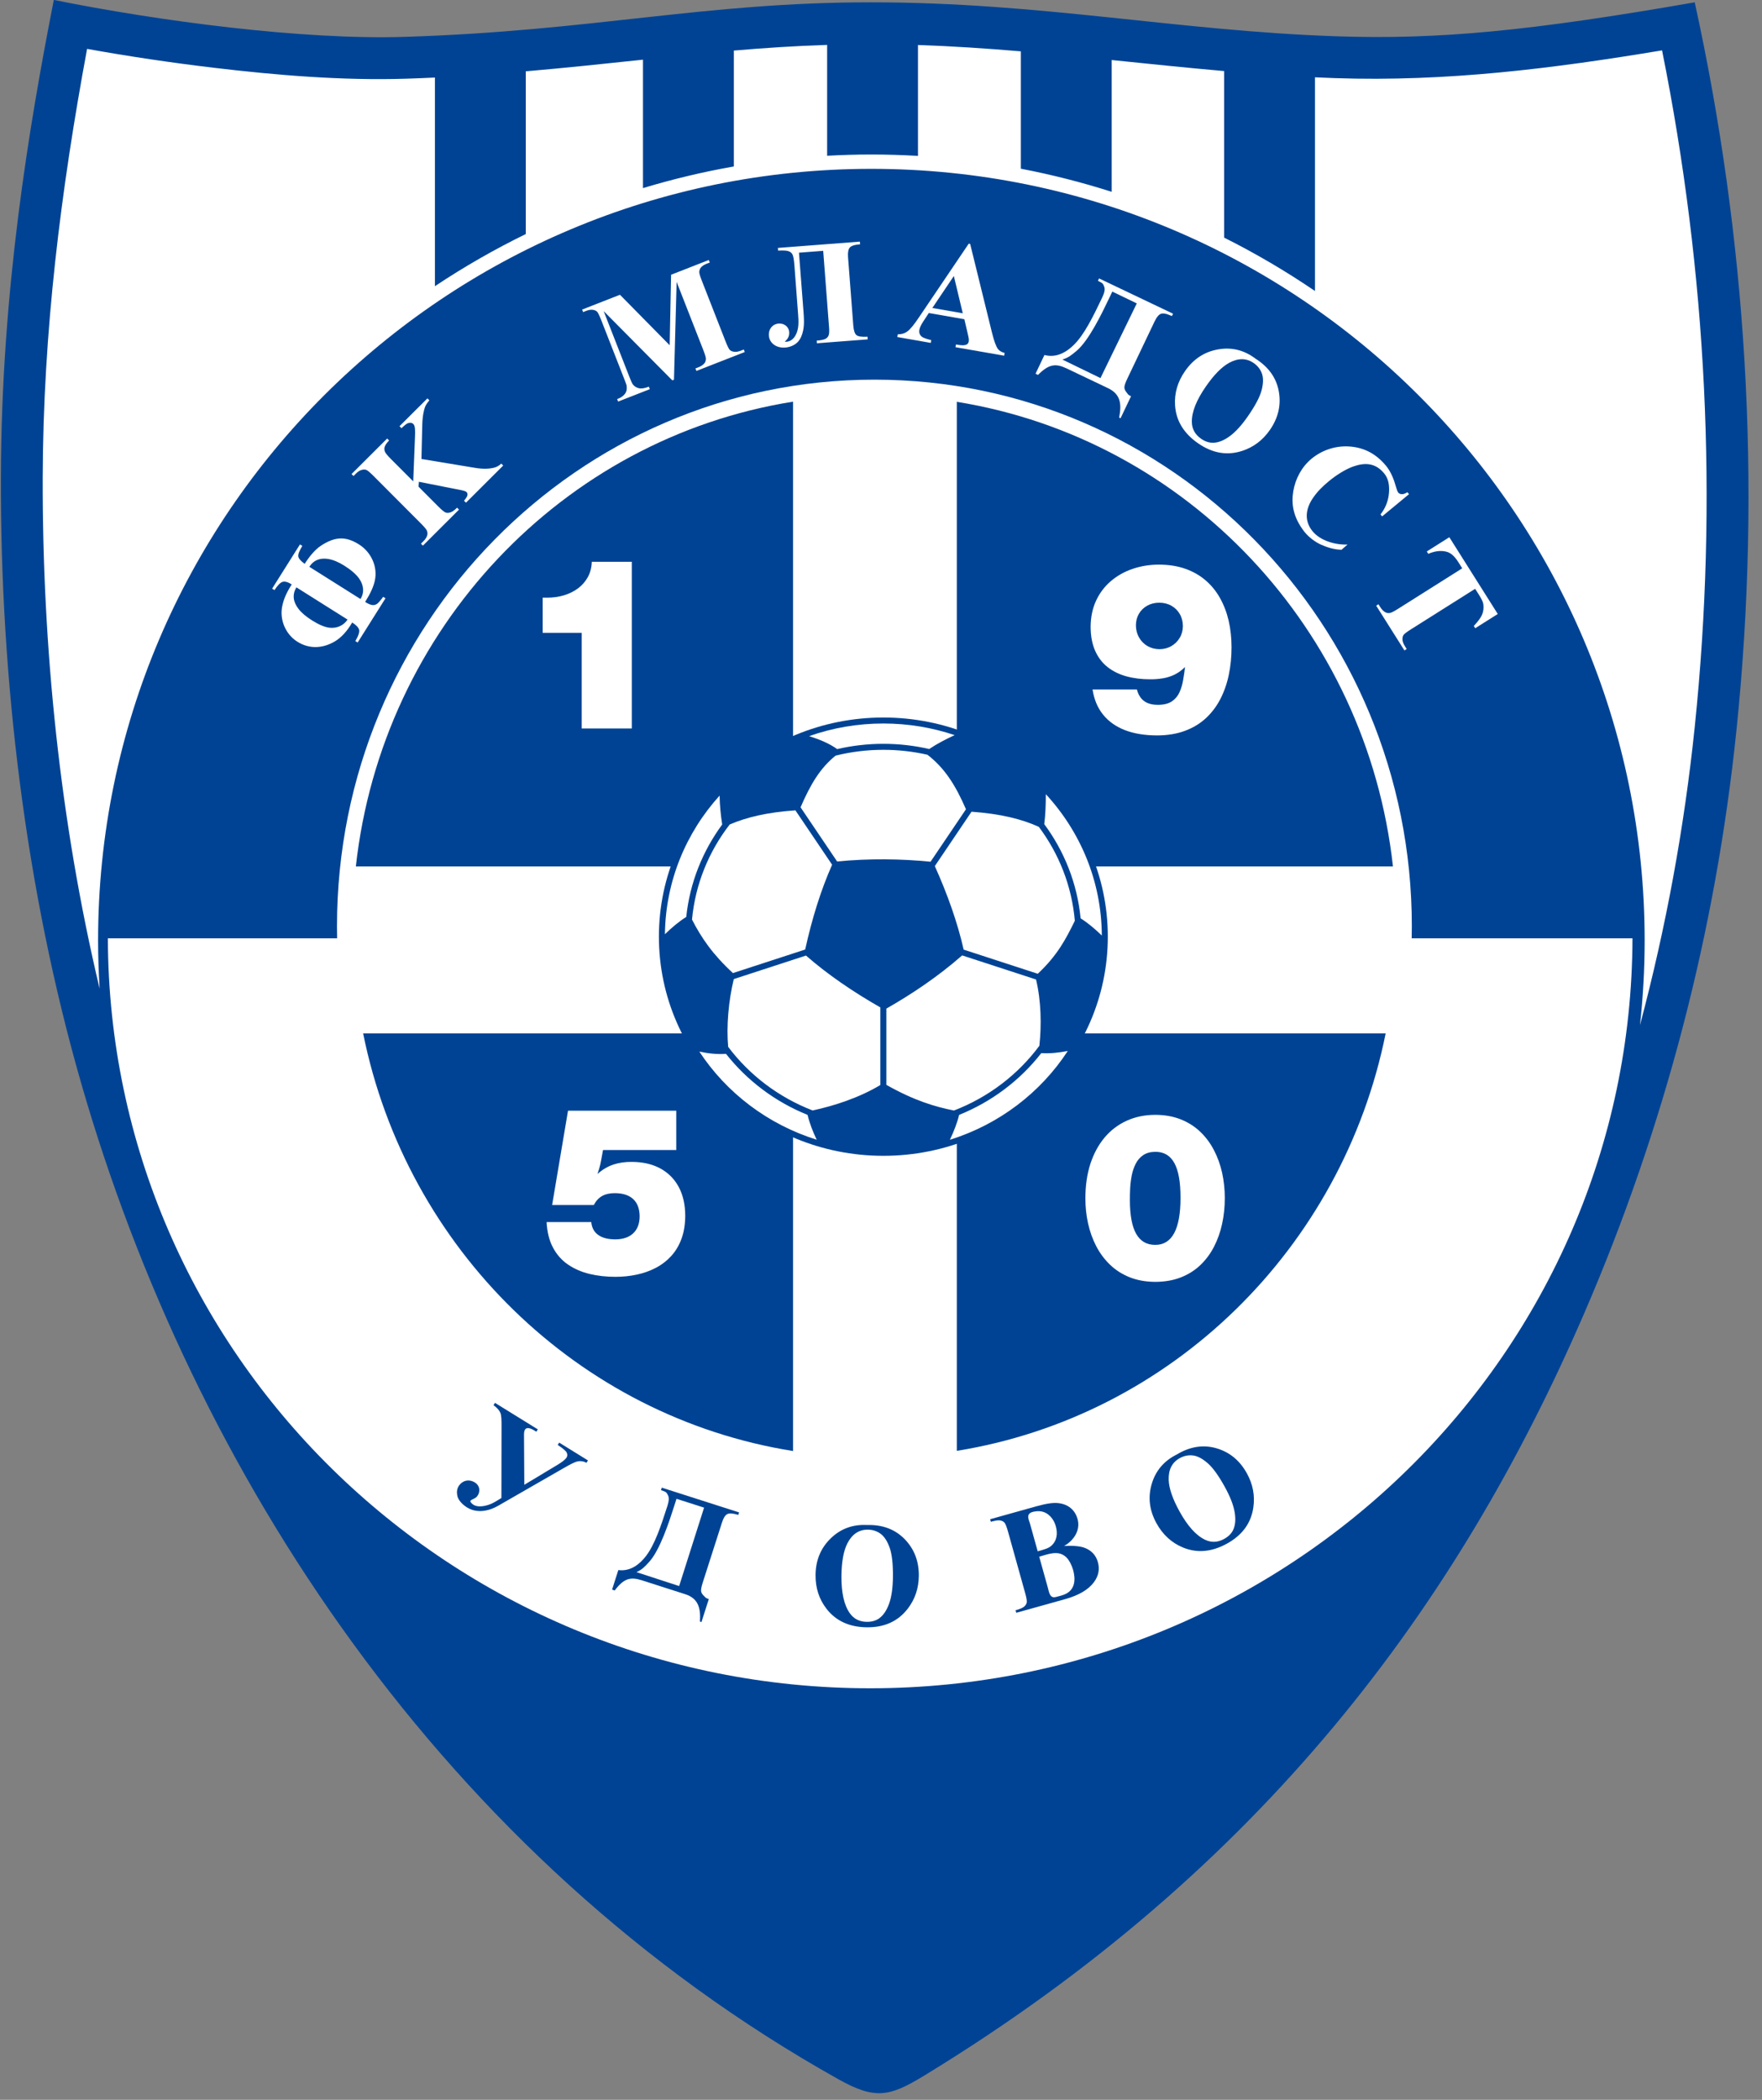 <?xml version="1.0" encoding="UTF-8"?>
<svg xmlns="http://www.w3.org/2000/svg" xmlns:xlink="http://www.w3.org/1999/xlink" width="477.3pt" height="568.7pt" viewBox="0 0 477.3 568.7" version="1.1">
<rect x="0" y="0" width="477.3" height="568.7" fill="#808080" stroke="none"/>
<g id="surface1">
<path style=" stroke:none;fill-rule:evenodd;fill:rgb(0%,26.268%,58.006%);fill-opacity:1;" d="M 14.578 -0.02 C 42.938 5.699 81.91 10.859 109.633 9.984 C 160.918 8.367 190.516 0.629 235.918 0.629 C 282.168 0.629 318.789 8.359 362 9.828 C 389.703 10.773 414.531 8.391 459.078 0.629 C 473.023 64.234 477.332 130.637 470.359 197.984 C 464.758 252.113 450.934 305.363 428.996 356.02 C 395.082 434.328 342.363 506.07 250.262 562.203 C 240.949 567.879 237.047 568.691 227.16 563.16 C 119.934 503.184 52.27 398.574 22.004 293.422 C 6.898 240.945 0.086 183.906 0.234 129.211 C 0.375 78.77 7.863 34.188 14.578 -0.02 Z M 14.578 -0.02 "/>
<path style=" stroke:none;fill-rule:evenodd;fill:rgb(100%,100%,100%);fill-opacity:1;" d="M 23.59 13.238 C 16.457 51.695 11.68 89.887 11.574 129.242 C 11.445 175.277 16.258 222.629 26.988 267.758 C 26.723 263.438 26.57 259.086 26.57 254.699 C 26.57 139.309 120.375 45.73 236.039 45.73 C 351.707 45.73 445.512 139.309 445.512 254.699 C 445.512 262.453 445.074 270.102 444.25 277.637 C 451.289 251.16 456.258 224.141 459.086 196.816 C 465.418 135.598 462.348 73.918 450.227 13.641 C 420.699 18.559 391.855 22.188 361.617 21.16 C 359.812 21.098 358.008 21.023 356.207 20.941 L 356.207 78.812 C 348.363 73.469 340.145 68.637 331.594 64.355 L 331.594 19.246 C 321.43 18.359 311.289 17.297 301.141 16.258 L 301.141 51.953 C 293.133 49.395 284.918 47.301 276.531 45.688 L 276.531 13.906 C 267.273 13.125 257.996 12.5 248.668 12.188 L 248.668 42.223 C 244.488 41.98 240.281 41.844 236.039 41.844 C 232.02 41.844 228.027 41.965 224.059 42.184 L 224.059 12.16 C 215.609 12.43 207.207 12.973 198.789 13.695 L 198.789 45.082 C 190.402 46.555 182.191 48.527 174.176 50.945 L 174.176 16.164 C 163.547 17.293 153.008 18.402 142.426 19.316 L 142.426 63.391 C 133.887 67.559 125.668 72.281 117.816 77.508 L 117.816 21.004 C 115.219 21.129 112.609 21.234 109.992 21.316 C 92.789 21.859 74.906 20.379 57.824 18.344 C 46.395 16.98 34.945 15.285 23.59 13.238 Z M 23.59 13.238 "/>
<path style=" stroke:none;fill-rule:evenodd;fill:rgb(100%,100%,100%);fill-opacity:1;" d="M 442.215 254.129 C 441.918 366.336 349.562 457.242 235.719 457.242 C 121.871 457.242 29.516 366.336 29.219 254.129 L 91.324 254.129 C 91.301 253.051 91.285 251.969 91.285 250.883 C 91.285 169.125 156.477 102.824 236.863 102.824 C 317.254 102.824 382.445 169.125 382.445 250.883 C 382.445 251.969 382.426 253.051 382.402 254.129 Z M 214.828 108.785 L 214.828 234.668 L 96.395 234.668 C 103.496 170.277 152.395 118.734 214.828 108.785 Z M 214.828 279.887 L 214.828 392.988 C 156.582 383.707 110.117 338.227 98.371 279.887 Z M 259.188 392.938 L 259.188 279.887 L 375.355 279.887 C 363.633 338.129 317.297 383.555 259.188 392.938 Z M 259.188 234.668 L 259.188 108.828 C 321.484 118.891 370.242 170.375 377.332 234.668 Z M 259.188 234.668 "/>
<path style=" stroke:none;fill-rule:evenodd;fill:rgb(100%,100%,100%);fill-opacity:1;" d="M 171.148 152.145 L 160.316 152.145 C 160.262 153.703 159.895 155.082 159.242 156.289 C 158.578 157.496 157.695 158.508 156.586 159.344 C 155.465 160.172 154.207 160.793 152.781 161.227 C 151.355 161.652 149.844 161.867 148.246 161.867 L 147.008 161.867 L 147.008 171.395 L 157.578 171.395 L 157.578 197.297 L 171.148 197.297 Z M 171.148 152.145 "/>
<path style=" stroke:none;fill-rule:evenodd;fill:rgb(100%,100%,100%);fill-opacity:1;" d="M 295.957 186.719 C 296.359 189.395 297.293 191.664 298.785 193.516 C 300.266 195.363 302.242 196.777 304.699 197.734 C 307.168 198.691 310.082 199.168 313.445 199.18 C 316.305 199.168 318.828 198.746 321.023 197.918 C 323.23 197.102 325.121 195.938 326.711 194.461 C 328.297 192.973 329.602 191.23 330.625 189.23 C 331.637 187.23 332.398 185.055 332.875 182.695 C 333.367 180.336 333.605 177.867 333.605 175.301 C 333.605 172.777 333.344 170.383 332.832 168.133 C 332.312 165.895 331.527 163.84 330.484 161.977 C 329.449 160.129 328.145 158.52 326.57 157.172 C 325.004 155.824 323.164 154.777 321.066 154.039 C 318.969 153.301 316.598 152.93 313.965 152.918 C 311.422 152.918 309.027 153.312 306.801 154.074 C 304.57 154.832 302.613 155.941 300.906 157.398 C 299.207 158.848 297.871 160.617 296.914 162.684 C 295.945 164.762 295.457 167.121 295.434 169.754 C 295.445 172.289 295.859 174.461 296.664 176.266 C 297.469 178.074 298.59 179.539 300.047 180.684 C 301.492 181.812 303.199 182.652 305.156 183.184 C 307.105 183.715 309.234 183.977 311.551 183.977 C 312.77 183.988 313.934 183.891 315.031 183.707 C 316.141 183.52 317.184 183.184 318.184 182.707 C 319.176 182.215 320.121 181.531 321.012 180.648 C 320.871 181.824 320.695 183.008 320.488 184.207 C 320.285 185.402 319.957 186.5 319.5 187.512 C 319.043 188.512 318.359 189.328 317.457 189.949 C 316.543 190.559 315.324 190.871 313.77 190.895 C 312.148 190.906 310.879 190.566 309.941 189.883 C 308.996 189.207 308.344 188.141 307.961 186.719 Z M 314.031 163.23 C 315.258 163.238 316.359 163.512 317.316 164.055 C 318.273 164.598 319.031 165.34 319.578 166.297 C 320.133 167.242 320.414 168.328 320.426 169.559 C 320.414 170.742 320.133 171.809 319.566 172.742 C 319.012 173.691 318.25 174.43 317.305 174.984 C 316.359 175.527 315.281 175.812 314.098 175.82 C 312.867 175.812 311.77 175.516 310.812 174.961 C 309.855 174.398 309.105 173.625 308.551 172.656 C 307.996 171.688 307.711 170.59 307.703 169.363 C 307.711 168.176 307.984 167.121 308.527 166.207 C 309.07 165.285 309.824 164.566 310.77 164.035 C 311.715 163.512 312.801 163.238 314.031 163.23 Z M 314.031 163.23 "/>
<path style=" stroke:none;fill-rule:evenodd;fill:rgb(100%,100%,100%);fill-opacity:1;" d="M 183.188 300.816 L 153.867 300.816 L 149.562 326.359 L 160.855 326.359 C 161.438 325.246 162.195 324.422 163.121 323.91 C 164.047 323.395 165.199 323.137 166.594 323.148 C 168.754 323.16 170.41 323.707 171.543 324.773 C 172.688 325.855 173.258 327.406 173.27 329.438 C 173.258 331.406 172.676 332.938 171.531 334.016 C 170.387 335.098 168.766 335.652 166.656 335.664 C 164.68 335.652 163.141 335.258 162.027 334.453 C 160.926 333.652 160.301 332.496 160.168 330.977 L 148.066 330.977 C 148.211 333.695 148.781 336.004 149.801 337.898 C 150.809 339.793 152.16 341.32 153.855 342.477 C 155.562 343.645 157.496 344.488 159.688 345.023 C 161.883 345.547 164.223 345.812 166.719 345.805 C 168.723 345.805 170.66 345.609 172.52 345.203 C 174.383 344.809 176.098 344.188 177.688 343.355 C 179.27 342.52 180.66 341.449 181.848 340.145 C 183.031 338.84 183.957 337.289 184.613 335.48 C 185.277 333.672 185.609 331.59 185.621 329.246 C 185.609 326.238 185.02 323.652 183.855 321.469 C 182.688 319.297 181.023 317.629 178.863 316.453 C 176.711 315.289 174.133 314.688 171.148 314.68 C 169.348 314.656 167.695 314.902 166.176 315.395 C 164.66 315.898 163.215 316.742 161.852 317.949 C 162.039 317.383 162.184 316.902 162.309 316.516 C 162.422 316.121 162.527 315.746 162.609 315.383 C 162.695 315.031 162.766 314.625 162.852 314.164 L 163.348 311.469 L 183.188 311.469 Z M 183.188 300.816 "/>
<path style=" stroke:none;fill-rule:evenodd;fill:rgb(100%,100%,100%);fill-opacity:1;" d="M 312.961 301.938 C 310.098 301.945 307.504 302.477 305.188 303.543 C 302.859 304.605 300.867 306.125 299.199 308.102 C 297.539 310.094 296.266 312.465 295.359 315.227 C 294.469 318.004 294.02 321.098 294.012 324.523 C 294.012 326.871 294.254 329.148 294.742 331.359 C 295.234 333.57 295.977 335.633 296.965 337.539 C 297.965 339.441 299.211 341.121 300.719 342.559 C 302.23 344.004 304.008 345.129 306.035 345.938 C 308.078 346.746 310.387 347.16 312.961 347.172 C 315.531 347.16 317.84 346.758 319.871 345.961 C 321.891 345.164 323.656 344.059 325.156 342.633 C 326.645 341.207 327.891 339.539 328.867 337.633 C 329.848 335.73 330.582 333.656 331.059 331.422 C 331.547 329.191 331.781 326.871 331.781 324.457 C 331.781 322.117 331.535 319.855 331.059 317.652 C 330.57 315.461 329.836 313.41 328.848 311.516 C 327.867 309.613 326.625 307.953 325.125 306.52 C 323.625 305.082 321.871 303.969 319.84 303.16 C 317.82 302.359 315.523 301.945 312.961 301.938 Z M 312.961 311.953 C 315.277 311.941 317 312.953 318.117 314.992 C 319.246 317.047 319.797 320.195 319.785 324.457 C 319.785 328.668 319.211 331.84 318.074 333.965 C 316.926 336.094 315.227 337.156 312.961 337.156 C 310.633 337.164 308.906 336.168 307.77 334.156 C 306.633 332.148 306.07 329.105 306.07 325.031 C 306.059 324.031 306.09 322.949 306.145 321.789 C 306.207 320.621 306.355 319.461 306.578 318.301 C 306.812 317.152 307.176 316.102 307.664 315.145 C 308.164 314.188 308.832 313.422 309.695 312.836 C 310.555 312.262 311.641 311.965 312.961 311.953 Z M 312.961 311.953 "/>
<path style=" stroke:none;fill-rule:evenodd;fill:rgb(0%,26.268%,58.006%);fill-opacity:1;" d="M 151.473 390.707 L 159.266 395.531 L 158.871 396.168 C 158.027 395.738 157.188 395.625 156.359 395.824 C 155.531 396.023 154.238 396.723 152.414 397.773 L 134.918 407.828 C 132.484 409.23 129.324 409.906 126.672 408.359 C 125.523 407.691 124.117 406.41 123.871 405.066 C 123.691 404.094 123.766 403.195 124.328 402.367 C 125.273 400.969 127.02 400.516 128.621 401.496 C 130.016 402.348 130.199 404.055 129.25 405.246 C 128.367 406.355 126.414 406.055 128.055 407.395 C 129.402 408.488 131.957 407.828 133.398 407.125 C 134.238 406.715 135.027 406.18 135.824 405.715 L 135.859 386.27 C 135.863 384.559 135.836 383.352 135.547 382.652 C 135.258 381.957 134.645 381.262 133.688 380.578 L 134.082 379.941 L 145.684 387.121 L 145.289 387.762 L 144.844 387.484 C 143.496 386.652 142.621 386.547 142.219 387.191 C 142.07 387.434 141.941 387.863 141.945 388.488 L 142.027 402.133 L 150.98 396.75 C 152.332 395.938 153.156 395.266 153.477 394.75 C 153.715 394.363 153.738 393.934 153.535 393.461 C 153.34 392.988 152.52 392.289 151.078 391.344 Z M 151.473 390.707 "/>
<path style=" stroke:none;fill-rule:evenodd;fill:rgb(0%,26.268%,58.006%);fill-opacity:1;" d="M 179.266 402.906 L 200.207 409.613 L 199.992 410.281 C 198.371 409.816 197.59 409.809 197.031 410.062 C 196.465 410.32 195.977 411.094 195.559 412.398 L 190.352 428.648 C 190.023 429.68 189.875 430.43 189.91 430.887 C 189.953 431.344 190.211 431.801 190.699 432.238 C 191.188 432.68 191.004 432.762 192.008 433.082 L 190.016 439.305 L 189.605 439.172 C 189.828 435.484 189.168 432.902 185.594 431.758 L 173.875 428 C 170.77 427.008 168.988 427.465 166.508 430.754 L 165.801 430.527 L 167.496 425.23 C 170.848 425.656 173.316 423.598 174.965 421.457 C 177.316 418.406 178.973 413.535 180.801 407.832 C 181.242 406.457 181.273 405.473 180.902 404.891 C 180.535 404.301 180.727 404.125 179.051 403.574 Z M 190.723 408.32 L 183.258 405.926 L 182.59 408.008 C 181.281 412.094 178.777 419.824 175.852 423.012 C 174.613 424.359 173.969 425.09 172.402 425.789 L 183.973 429.555 Z M 190.723 408.32 "/>
<path style=" stroke:none;fill-rule:evenodd;fill:rgb(0%,26.268%,58.006%);fill-opacity:1;" d="M 234.867 413.027 C 239.062 412.906 242.461 414.184 245.059 416.844 C 247.652 419.516 248.934 422.828 248.895 426.797 C 248.859 430.188 247.855 433.156 245.875 435.715 C 243.25 439.105 239.57 440.777 234.844 440.73 C 230.113 440.684 226.461 439.02 223.902 435.73 C 221.883 433.137 220.887 430.074 220.922 426.543 C 220.961 422.574 222.324 419.277 225.012 416.66 C 227.703 414.039 230.98 412.824 234.867 413.027 Z M 235.094 414.285 C 232.68 414.262 230.836 415.496 229.551 417.977 C 228.512 420.012 227.973 422.953 227.934 426.785 C 227.891 431.344 228.645 434.723 230.203 436.918 C 231.285 438.453 232.824 439.23 234.805 439.25 C 236.141 439.262 237.258 438.945 238.156 438.301 C 239.301 437.473 240.203 436.137 240.855 434.293 C 241.512 432.453 241.852 430.051 241.883 427.086 C 241.918 423.547 241.617 420.902 240.984 419.145 C 240.352 417.383 239.543 416.141 238.543 415.402 C 237.547 414.672 236.398 414.297 235.094 414.285 Z M 235.094 414.285 "/>
<path style=" stroke:none;fill-rule:evenodd;fill:rgb(0%,26.268%,58.006%);fill-opacity:1;" d="M 318.773 393.926 C 322.371 391.758 325.957 391.203 329.527 392.242 C 333.098 393.293 335.844 395.551 337.758 399.027 C 339.395 401.992 339.98 405.074 339.512 408.273 C 338.891 412.516 336.512 415.781 332.371 418.062 C 328.227 420.348 324.227 420.695 320.383 419.09 C 317.352 417.82 314.977 415.641 313.273 412.551 C 311.355 409.074 310.926 405.535 311.977 401.934 C 313.031 398.328 315.293 395.66 318.773 393.926 Z M 319.59 394.91 C 317.477 396.078 316.48 398.055 316.582 400.848 C 316.672 403.133 317.648 405.957 319.5 409.316 C 321.699 413.309 324.02 415.879 326.453 417.023 C 328.152 417.832 329.875 417.75 331.609 416.793 C 332.777 416.148 333.594 415.324 334.062 414.32 C 334.648 413.035 334.777 411.43 334.441 409.504 C 334.109 407.582 333.227 405.32 331.793 402.723 C 330.086 399.625 328.523 397.465 327.109 396.25 C 325.695 395.023 324.379 394.336 323.145 394.188 C 321.918 394.043 320.734 394.281 319.59 394.91 Z M 319.59 394.91 "/>
<path style=" stroke:none;fill-rule:evenodd;fill:rgb(0%,26.268%,58.006%);fill-opacity:1;" d="M 288.238 418.703 C 290.867 418.57 292.797 418.766 294.016 419.285 C 295.773 420.02 296.898 421.285 297.402 423.09 C 297.934 425 297.586 426.793 296.355 428.477 C 294.844 430.531 292.238 432.066 288.547 433.098 L 275.297 436.797 L 275.102 436.109 C 276.312 435.773 277.094 435.438 277.465 435.094 C 277.832 434.758 278.055 434.391 278.129 433.992 C 278.207 433.594 278.055 432.715 277.672 431.344 L 273.082 414.898 C 272.699 413.527 272.371 412.691 272.094 412.383 C 271.824 412.074 271.438 411.879 270.945 411.789 C 270.453 411.691 269.609 411.816 268.414 412.152 L 268.219 411.457 L 280.719 407.965 C 283.703 407.133 285.402 406.941 286.789 407.109 C 289.312 407.418 291.184 408.875 291.891 411.398 C 292.848 414.824 290.34 417.586 288.238 418.703 Z M 281.098 420.148 C 282.918 419.641 283.961 419.352 284.715 418.711 C 286.328 417.34 286.559 415.34 286 413.34 C 285.457 411.387 284 409.621 281.934 409.32 C 281.34 409.23 280.77 409.262 279.973 409.426 C 277.715 409.895 278.715 411.621 278.961 412.488 Z M 281.504 421.609 L 283.773 429.734 L 284.016 430.68 C 284.34 431.945 284.734 432.883 286.043 432.52 C 286.68 432.34 287.418 432.191 288.207 431.895 C 291.379 430.691 291.371 427.629 290.691 425.191 C 290.359 424.004 289.645 422.523 288.816 421.742 C 286.711 419.754 284.016 420.891 281.504 421.609 Z M 281.504 421.609 "/>
<path style=" stroke:none;fill-rule:evenodd;fill:rgb(100%,100%,100%);fill-opacity:1;" d="M 297.723 75.41 L 317.762 84.961 L 317.457 85.598 C 315.898 84.91 315.117 84.801 314.523 84.977 C 313.922 85.156 313.332 85.867 312.734 87.113 L 305.324 102.664 C 304.855 103.648 304.609 104.379 304.582 104.84 C 304.562 105.305 304.758 105.797 305.188 106.301 C 305.617 106.805 305.422 106.863 306.379 107.32 L 303.543 113.277 L 303.156 113.09 C 303.875 109.43 303.566 106.758 300.145 105.129 L 288.93 99.781 C 285.961 98.367 284.117 98.586 281.191 101.535 L 280.512 101.215 L 282.926 96.145 C 286.223 97.027 288.969 95.301 290.91 93.387 C 293.672 90.652 295.992 86.004 298.59 80.547 C 299.219 79.23 299.383 78.25 299.094 77.617 C 298.805 76.977 299.023 76.828 297.418 76.051 Z M 307.938 82.172 L 301.309 78.973 L 300.359 80.965 C 298.492 84.875 294.941 92.27 291.586 95.059 C 290.164 96.238 289.418 96.883 287.762 97.371 L 298.102 102.398 Z M 307.938 82.172 "/>
<path style=" stroke:none;fill-rule:evenodd;fill:rgb(100%,100%,100%);fill-opacity:1;" d="M 340.133 97.16 C 343.672 99.418 345.766 102.383 346.418 106.043 C 347.066 109.707 346.262 113.172 344.004 116.434 C 342.07 119.219 339.574 121.109 336.496 122.113 C 332.422 123.445 328.438 122.762 324.555 120.07 C 320.664 117.371 318.578 113.945 318.305 109.789 C 318.094 106.508 318.992 103.414 321.004 100.512 C 323.262 97.25 326.242 95.289 329.934 94.633 C 333.637 93.973 337.031 94.812 340.133 97.16 Z M 339.609 98.328 C 337.629 96.953 335.41 96.938 332.953 98.273 C 330.949 99.371 328.852 101.5 326.668 104.652 C 324.07 108.398 322.797 111.617 322.852 114.309 C 322.887 116.188 323.727 117.691 325.355 118.824 C 326.449 119.582 327.551 119.945 328.66 119.918 C 330.07 119.875 331.566 119.277 333.145 118.117 C 334.715 116.965 336.352 115.168 338.039 112.73 C 340.055 109.824 341.293 107.469 341.758 105.66 C 342.223 103.848 342.254 102.363 341.84 101.191 C 341.426 100.027 340.684 99.074 339.609 98.328 Z M 339.609 98.328 "/>
<path style=" stroke:none;fill-rule:evenodd;fill:rgb(100%,100%,100%);fill-opacity:1;" d="M 381.68 133.84 L 374.398 139.859 L 373.957 139.328 C 375.523 137.355 376.168 135.168 376.273 133.23 C 376.383 131.301 376.086 129.586 374.941 128.199 C 372.426 125.16 369.441 125.328 366.523 126.363 C 364.488 127.082 361.957 128.684 360.047 130.262 C 358.164 131.816 356.953 133.039 355.758 134.734 C 353.664 137.703 353.195 141.023 355.582 143.914 C 357.73 146.512 361.824 147.609 365.027 147.48 L 363.406 148.891 C 361.316 148.863 359.301 148.168 357.82 147.5 C 356.332 146.828 354.512 145.523 353.309 143.98 C 350.25 140.035 349.762 136.426 350.332 133.031 C 350.902 129.633 352.641 126.418 355.262 124.254 C 358.113 121.895 361.754 120.707 365.348 120.914 C 368.945 121.125 372.41 122.469 375.473 126.172 C 376.551 127.473 377.422 129.34 377.984 131.32 C 378.309 132.465 378.559 133.156 378.746 133.387 C 378.988 133.676 379.316 133.828 379.738 133.84 C 380.16 133.855 380.66 133.676 381.238 133.305 Z M 381.68 133.84 "/>
<path style=" stroke:none;fill-rule:evenodd;fill:rgb(100%,100%,100%);fill-opacity:1;" d="M 405.723 166.293 L 399.617 170.145 L 399.23 169.535 C 400.414 168.277 401.168 167.234 401.5 166.406 C 401.84 165.574 401.941 164.652 401.816 163.648 C 401.75 163.09 401.367 162.273 400.688 161.191 L 399.598 159.469 L 382.219 170.434 C 381.066 171.16 380.387 171.68 380.18 171.988 C 379.973 172.305 379.887 172.719 379.91 173.234 C 379.93 173.758 380.148 174.348 380.566 175.004 L 381.051 175.773 L 380.438 176.16 L 372.789 164.039 L 373.402 163.652 L 373.887 164.422 C 374.309 165.09 374.77 165.559 375.262 165.82 C 375.602 166.02 376.016 166.086 376.504 166.012 C 376.844 165.977 377.582 165.602 378.719 164.887 L 396.098 153.918 L 395.039 152.242 C 394.055 150.684 393.02 149.75 391.93 149.453 C 390.41 149.027 388.734 149.211 386.906 149.996 L 386.496 149.352 L 392.602 145.5 Z M 405.723 166.293 "/>
<path style=" stroke:none;fill-rule:evenodd;fill:rgb(100%,100%,100%);fill-opacity:1;" d="M 261.227 86.457 L 251.602 84.777 L 249.992 87.23 C 249.461 88.051 249.148 88.746 249.047 89.32 C 248.914 90.09 249.121 90.707 249.68 91.172 C 249.996 91.453 250.859 91.766 252.262 92.125 L 252.133 92.867 L 243.07 91.281 L 243.199 90.543 C 244.199 90.562 245.078 90.297 245.82 89.742 C 246.566 89.191 247.59 87.957 248.871 86.039 L 262.418 65.992 L 262.801 66.059 L 268.723 90.129 C 269.293 92.41 269.828 93.879 270.336 94.531 C 270.723 95.031 271.324 95.383 272.145 95.598 L 272.016 96.336 L 258.828 94.035 L 258.957 93.293 L 259.5 93.387 C 260.555 93.574 261.332 93.551 261.809 93.332 C 262.141 93.172 262.344 92.887 262.414 92.484 C 262.457 92.242 262.457 91.988 262.422 91.723 C 262.414 91.594 262.305 91.059 262.082 90.105 Z M 260.801 84.848 L 258.383 74.754 L 252.559 83.41 Z M 260.801 84.848 "/>
<path style=" stroke:none;fill-rule:evenodd;fill:rgb(100%,100%,100%);fill-opacity:1;" d="M 232.98 66.168 C 231.504 66.281 230.566 66.582 230.176 67.07 C 229.777 67.562 229.629 68.426 229.723 69.656 L 231.137 88.07 C 231.246 89.477 231.527 90.367 231.992 90.754 C 232.449 91.137 233.457 91.285 234.996 91.195 L 235.051 91.914 L 221.289 92.969 L 221.234 92.25 C 222.336 92.168 223.098 92.016 223.535 91.805 C 223.969 91.598 224.277 91.281 224.445 90.863 C 224.613 90.441 224.664 89.723 224.582 88.688 L 222.992 67.934 L 216.43 68.438 L 217.648 84.316 C 217.781 86.047 217.914 87.793 217.555 89.52 C 217.301 90.727 216.871 91.809 216.109 92.617 C 214.578 94.246 211.391 94.738 209.551 93.277 C 208.777 92.66 208.352 91.859 208.273 90.867 C 208.148 89.215 209.195 87.77 210.926 87.637 C 212.473 87.516 213.719 88.555 213.781 89.969 C 213.84 91.312 213.254 91.883 212.578 92.551 C 213.938 92.672 214.879 91.879 215.445 90.91 C 216.473 89.145 216.34 87.043 216.191 85.094 L 215.188 71.793 C 215.078 70.379 214.918 69.43 214.699 68.973 C 214.484 68.512 214.102 68.195 213.57 68.02 C 213.039 67.848 212.109 67.797 210.773 67.875 L 210.719 67.148 L 232.926 65.441 Z M 232.98 66.168 "/>
<path style=" stroke:none;fill-rule:evenodd;fill:rgb(100%,100%,100%);fill-opacity:1;" d="M 181.406 93.504 L 181.789 74.41 L 191.996 70.418 L 192.266 71.102 L 191.449 71.418 C 190.711 71.707 190.168 72.066 189.828 72.496 C 189.586 72.793 189.453 73.176 189.422 73.652 C 189.402 74 189.633 74.793 190.117 76.027 L 196.543 92.457 C 197.043 93.73 197.422 94.5 197.68 94.766 C 197.945 95.031 198.332 95.199 198.84 95.273 C 199.359 95.355 199.961 95.254 200.668 94.98 L 201.48 94.66 L 201.746 95.34 L 188.648 100.461 L 188.383 99.785 L 189.199 99.465 C 189.941 99.176 190.48 98.812 190.828 98.379 C 191.062 98.094 191.199 97.699 191.219 97.207 C 191.238 96.867 191.008 96.07 190.516 94.812 L 183.289 76.348 L 182.57 102.84 L 182.121 103.016 L 163.527 84.266 L 170.395 101.816 C 170.871 103.039 171.203 103.789 171.375 104.043 C 171.77 104.59 172.32 104.957 173.008 105.129 C 173.695 105.309 174.609 105.172 175.762 104.723 L 176.023 105.402 L 167.441 108.758 L 167.176 108.082 L 167.434 107.98 C 167.996 107.777 168.477 107.48 168.883 107.102 C 169.289 106.727 169.555 106.328 169.676 105.918 C 169.797 105.5 169.809 104.977 169.727 104.352 C 169.695 104.203 169.465 103.578 169.031 102.461 L 162.859 86.691 C 162.367 85.43 161.992 84.672 161.734 84.41 C 161.477 84.152 161.09 83.984 160.578 83.91 C 160.062 83.836 159.453 83.938 158.754 84.211 L 157.957 84.523 L 157.691 83.84 L 167.938 79.832 Z M 181.406 93.504 "/>
<path style=" stroke:none;fill-rule:evenodd;fill:rgb(100%,100%,100%);fill-opacity:1;" d="M 73.715 159.422 L 81.258 147.445 L 81.895 147.848 C 81.086 149.184 80.715 150.133 80.801 150.691 C 80.887 151.258 81.457 151.93 82.531 152.711 C 83.797 150.699 85.387 148.828 86.852 147.852 C 90.703 145.285 93.641 145.176 97.25 147.453 C 100.492 149.492 102.348 153.402 101.551 157.188 C 101.199 158.863 100.348 160.738 98.91 163.027 C 99.719 163.535 100.371 163.816 100.863 163.867 C 101.359 163.918 101.793 163.801 102.16 163.527 C 102.539 163.25 103.078 162.625 103.797 161.641 L 104.426 162.039 L 96.883 174.016 L 96.254 173.617 C 97.105 172.184 97.441 171.16 97.273 170.539 C 97.09 169.918 96.473 169.27 95.402 168.594 C 94.07 170.902 92.461 172.668 90.738 173.695 C 87.656 175.531 83.977 175.953 80.539 173.789 C 77.34 171.773 75.66 167.789 76.469 164.09 C 76.863 162.285 77.488 160.715 79.023 158.277 C 77.984 157.625 77.156 157.398 76.543 157.586 C 75.926 157.785 75.195 158.531 74.352 159.824 Z M 97.648 162.234 C 98.777 160.441 98.5 158.48 97.332 156.762 C 96.535 155.598 95.172 154.402 93.246 153.188 C 91.715 152.223 90.273 151.625 88.938 151.395 C 86.789 151.023 84.98 151.664 83.793 153.508 Z M 80.289 159.074 C 79.07 161.129 79.445 163.09 80.887 164.941 C 81.684 165.969 82.891 166.992 84.512 168.016 C 86.367 169.184 87.93 169.84 89.191 170 C 91.141 170.246 93.066 169.469 94.141 167.801 Z M 80.289 159.074 "/>
<path style=" stroke:none;fill-rule:evenodd;fill:rgb(100%,100%,100%);fill-opacity:1;" d="M 114.164 124.309 L 128.805 126.73 C 130.949 127.086 132.609 126.965 133.73 126.695 C 134.539 126.5 135.227 126.117 135.789 125.559 L 136.312 126.086 L 126.223 136.148 L 125.695 135.621 C 126.277 134.922 126.582 134.41 126.629 134.086 C 126.676 133.754 126.594 133.488 126.387 133.277 C 125.988 132.875 124.77 132.719 122.816 132.332 L 113.48 130.484 L 113.363 131.801 L 118.637 137.09 C 119.645 138.102 120.332 138.672 120.695 138.805 C 121.059 138.941 121.484 138.934 121.984 138.785 C 122.488 138.641 123.094 138.215 123.812 137.496 L 124.336 138.023 L 114.559 147.777 L 114.031 147.25 L 114.676 146.605 C 115.238 146.047 115.59 145.492 115.73 144.953 C 115.848 144.57 115.812 144.152 115.617 143.695 C 115.5 143.363 114.949 142.715 113.977 141.738 L 101.262 128.984 C 100.273 127.996 99.609 127.426 99.254 127.281 C 98.902 127.137 98.473 127.137 97.973 127.266 C 97.465 127.402 96.941 127.738 96.402 128.277 L 95.758 128.918 L 95.227 128.387 L 104.875 118.77 L 105.406 119.301 C 104.75 119.953 104.34 120.547 104.188 121.078 C 104.074 121.461 104.105 121.879 104.273 122.332 C 104.395 122.691 104.945 123.359 105.922 124.34 L 111.938 130.371 L 112.414 118.297 C 112.484 116.48 112.461 115.34 111.98 114.855 C 111.613 114.488 111.129 114.41 110.508 114.609 C 110.191 114.711 109.605 115.168 108.746 115.969 L 108.219 115.434 L 115.781 107.895 L 116.312 108.426 C 115.684 109.148 115.273 109.793 115.082 110.371 C 114.887 110.957 114.449 112.492 114.387 115.016 Z M 114.164 124.309 "/>
<path style=" stroke:none;fill-rule:evenodd;fill:rgb(0%,26.268%,58.006%);fill-opacity:1;" d="M 239.289 194.328 C 272.871 194.328 300.09 220.902 300.09 253.684 C 300.09 286.465 272.871 313.035 239.289 313.035 C 205.711 313.035 178.488 286.465 178.488 253.684 C 178.488 220.902 205.711 194.328 239.289 194.328 Z M 239.289 194.328 "/>
<path style=" stroke:none;fill-rule:evenodd;fill:rgb(100%,100%,100%);fill-opacity:1;" d="M 239.289 195.949 C 246.051 195.949 252.547 197.059 258.602 199.098 C 256.281 200.16 253.812 201.438 251.707 202.863 C 247.723 201.941 243.562 201.453 239.289 201.453 C 234.98 201.453 230.789 201.949 226.773 202.883 C 224.613 201.301 221.812 200.207 219.176 199.371 C 225.453 197.156 232.227 195.949 239.289 195.949 Z M 283.301 215.09 C 292.668 225.246 298.391 238.664 298.469 253.379 C 296.625 251.59 294.73 249.977 292.723 248.715 C 291.805 239.25 288.289 230.52 282.875 223.203 C 283.195 220.715 283.297 217.945 283.301 215.09 Z M 289.246 284.641 C 281.887 295.922 270.621 304.539 257.312 308.688 C 258.371 306.453 259.258 304.215 259.816 301.949 C 268.684 298.375 276.352 292.555 282.074 285.219 C 284.426 285.367 286.836 285.109 289.246 284.641 Z M 221.234 308.676 C 208.004 304.543 196.797 295.996 189.441 284.809 C 191.84 285.316 194.258 285.59 196.66 285.414 C 202.363 292.656 209.973 298.406 218.758 301.949 C 219.324 304.289 220.199 306.52 221.234 308.676 Z M 180.117 253.023 C 180.285 238.633 185.848 225.508 194.926 215.48 C 194.973 218.219 195.254 220.883 195.633 223.301 C 190.332 230.5 186.863 239.059 185.895 248.34 C 183.871 249.605 181.973 251.227 180.117 253.023 Z M 218.113 257.164 L 198.539 263.543 C 193.039 258.469 189.988 253.992 187.453 249.047 C 188.352 239.438 192.016 230.605 197.66 223.305 C 202.223 221.336 207.816 220 215.465 219.469 L 225.406 234.199 C 222.312 241.156 219.918 248.953 218.113 257.164 Z M 198.773 265.168 L 218.332 258.797 C 224.148 263.891 231.02 268.586 238.48 272.848 L 238.48 293.852 C 232.844 297.258 225.957 299.504 220.129 300.75 C 210.926 297.203 203.008 291.18 197.25 283.523 C 196.742 278.004 197.34 271.059 198.773 265.168 Z M 226.766 233.316 L 216.859 218.645 C 219.551 212.441 222.102 208.105 226.336 204.656 C 230.477 203.625 234.816 203.074 239.289 203.074 C 243.398 203.074 247.395 203.539 251.23 204.414 C 255.859 207.977 258.82 212.613 261.668 219.176 L 252.074 233.383 C 244.23 232.598 235.461 232.461 226.766 233.316 Z M 263.172 219.84 L 253.23 234.57 C 256.656 242.191 259.371 249.824 261.039 257.188 L 281.121 263.73 C 286.457 258.719 288.758 254.281 291.156 249.379 C 290.336 239.914 286.836 231.191 281.395 223.93 C 276.758 221.832 271.062 220.406 263.172 219.84 Z M 280.645 265.277 L 260.633 258.758 C 254.07 264.512 246.965 269.262 240.098 273.168 L 240.098 293.816 C 247.641 298.078 253.258 299.742 258.414 300.766 C 267.75 297.176 275.762 291.043 281.547 283.238 C 282.152 277.746 282.059 271.141 280.645 265.277 Z M 280.645 265.277 "/>
</g>
</svg>
